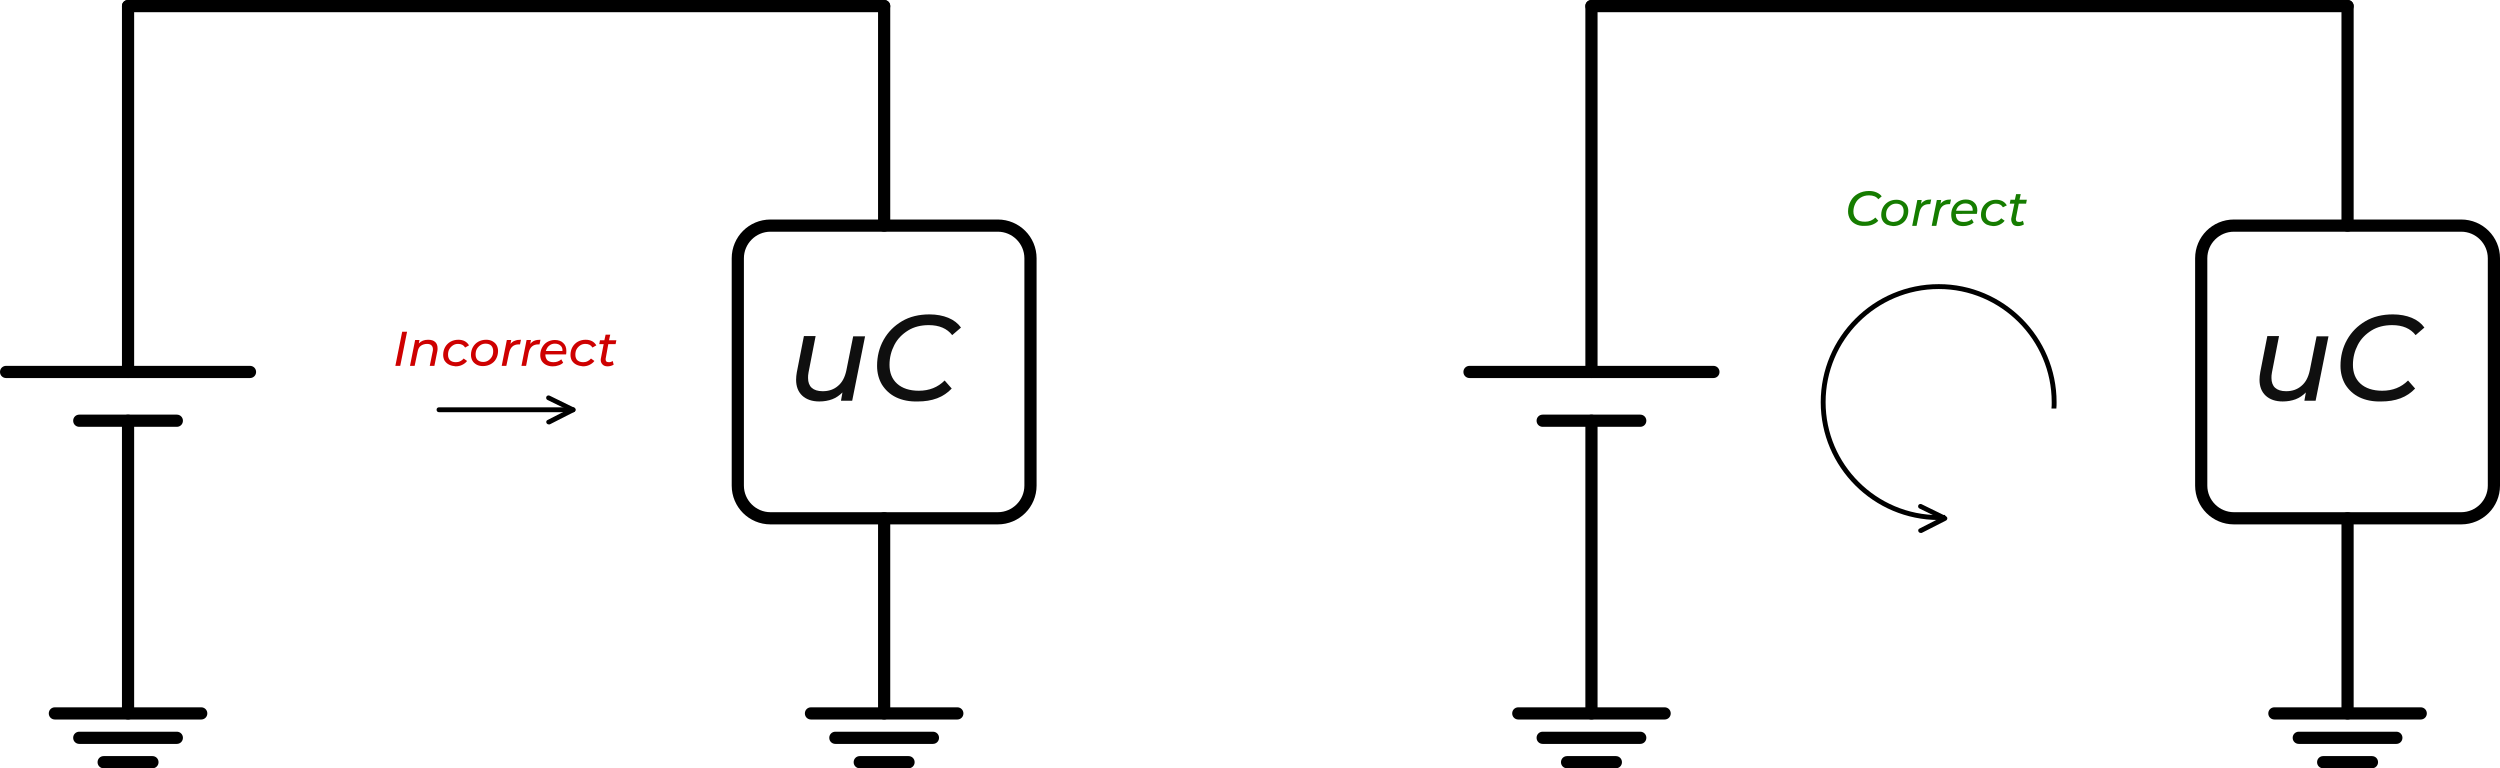 <?xml version="1.0" encoding="utf-8"?>
<!-- Generator: Adobe Illustrator 25.4.1, SVG Export Plug-In . SVG Version: 6.00 Build 0)  -->
<svg version="1.1" id="Capa_1" xmlns="http://www.w3.org/2000/svg" xmlns:xlink="http://www.w3.org/1999/xlink" x="0px" y="0px"
	 viewBox="0 0 102.5 31.5" style="enable-background:new 0 0 102.5 31.5;" xml:space="preserve">
<style type="text/css">
	.st0{fill:#0F0F0F;}
	.st1{fill:#CE0000;}
	.st2{fill:#157C00;}
</style>
<g>
	<g>
		<path class="st0" d="M35.47,13.78l-0.53,2.65h-0.46l0.06-0.34c-0.12,0.12-0.26,0.22-0.42,0.28c-0.16,0.06-0.34,0.09-0.53,0.09
			c-0.29,0-0.53-0.08-0.7-0.24c-0.17-0.16-0.25-0.38-0.25-0.65c0-0.09,0.01-0.2,0.03-0.31l0.29-1.48h0.48l-0.29,1.49
			c-0.02,0.09-0.02,0.17-0.02,0.23c0,0.17,0.05,0.31,0.15,0.4s0.25,0.14,0.45,0.14c0.25,0,0.46-0.07,0.63-0.22
			c0.17-0.14,0.28-0.35,0.34-0.63l0.28-1.4H35.47z"/>
		<path class="st0" d="M36.74,16.29c-0.25-0.12-0.44-0.3-0.58-0.52c-0.13-0.22-0.2-0.48-0.2-0.77c0-0.39,0.09-0.75,0.27-1.07
			c0.18-0.32,0.43-0.57,0.75-0.76s0.7-0.28,1.13-0.28c0.29,0,0.55,0.05,0.77,0.14s0.4,0.23,0.52,0.4l-0.36,0.31
			c-0.21-0.27-0.53-0.41-0.96-0.41c-0.32,0-0.61,0.07-0.85,0.22c-0.24,0.15-0.43,0.34-0.56,0.59c-0.13,0.25-0.2,0.52-0.2,0.82
			c0,0.32,0.1,0.58,0.31,0.77s0.51,0.29,0.89,0.29c0.43,0,0.78-0.14,1.06-0.42l0.29,0.33c-0.16,0.17-0.36,0.31-0.6,0.4
			s-0.5,0.13-0.79,0.13C37.29,16.47,36.99,16.41,36.74,16.29z"/>
	</g>
	<g>
		<path class="st1" d="M16.49,13.6h0.2L16.41,15h-0.2L16.49,13.6z"/>
		<path class="st1" d="M17.84,14.02c0.07,0.06,0.1,0.15,0.1,0.26c0,0.04,0,0.08-0.01,0.12L17.81,15h-0.19l0.12-0.59
			c0.01-0.04,0.01-0.06,0.01-0.09c0-0.07-0.02-0.12-0.06-0.16c-0.04-0.04-0.1-0.06-0.18-0.06c-0.1,0-0.19,0.03-0.26,0.08
			s-0.11,0.14-0.13,0.25L17,15h-0.19l0.21-1.06h0.18l-0.03,0.14c0.1-0.1,0.22-0.15,0.38-0.15C17.68,13.93,17.78,13.96,17.84,14.02z"
			/>
		<path class="st1" d="M18.41,14.95c-0.08-0.04-0.13-0.09-0.18-0.16c-0.04-0.07-0.06-0.15-0.06-0.24c0-0.12,0.03-0.23,0.08-0.32
			c0.05-0.09,0.13-0.17,0.22-0.22c0.09-0.05,0.2-0.08,0.32-0.08c0.21,0,0.35,0.08,0.44,0.23l-0.16,0.09
			c-0.06-0.1-0.15-0.15-0.29-0.15c-0.08,0-0.15,0.02-0.21,0.06c-0.06,0.04-0.11,0.09-0.15,0.16s-0.05,0.15-0.05,0.23
			c0,0.09,0.03,0.17,0.08,0.22c0.06,0.05,0.13,0.08,0.24,0.08c0.06,0,0.12-0.01,0.18-0.04c0.06-0.03,0.1-0.06,0.14-0.11l0.14,0.1
			c-0.05,0.07-0.12,0.12-0.2,0.16c-0.08,0.04-0.17,0.06-0.27,0.06C18.58,15.01,18.49,14.99,18.41,14.95z"/>
		<path class="st1" d="M19.54,14.95c-0.07-0.04-0.13-0.09-0.17-0.16c-0.04-0.07-0.06-0.15-0.06-0.24c0-0.12,0.03-0.23,0.08-0.32
			c0.05-0.09,0.13-0.17,0.22-0.22c0.09-0.05,0.2-0.08,0.32-0.08c0.1,0,0.19,0.02,0.26,0.06c0.07,0.04,0.13,0.09,0.17,0.16
			c0.04,0.07,0.06,0.15,0.06,0.24c0,0.12-0.03,0.23-0.08,0.32c-0.05,0.1-0.13,0.17-0.22,0.22c-0.09,0.05-0.2,0.08-0.32,0.08
			C19.7,15.01,19.61,14.99,19.54,14.95z M20.02,14.78c0.06-0.04,0.11-0.09,0.15-0.16s0.05-0.15,0.05-0.23
			c0-0.09-0.03-0.17-0.08-0.22c-0.05-0.05-0.13-0.08-0.23-0.08c-0.08,0-0.15,0.02-0.21,0.06c-0.06,0.04-0.11,0.09-0.15,0.16
			s-0.05,0.15-0.05,0.23c0,0.09,0.03,0.17,0.08,0.22c0.06,0.05,0.13,0.08,0.23,0.08C19.89,14.84,19.96,14.82,20.02,14.78z"/>
		<path class="st1" d="M21.11,13.97c0.07-0.03,0.15-0.04,0.25-0.04l-0.04,0.19c-0.01,0-0.03,0-0.05,0c-0.22,0-0.35,0.12-0.4,0.36
			L20.76,15h-0.19l0.21-1.06h0.18l-0.03,0.16C20.98,14.04,21.04,13.99,21.11,13.97z"/>
		<path class="st1" d="M21.91,13.97c0.07-0.03,0.15-0.04,0.25-0.04l-0.04,0.19c-0.01,0-0.03,0-0.05,0c-0.22,0-0.35,0.12-0.4,0.36
			L21.57,15h-0.19l0.21-1.06h0.18l-0.03,0.16C21.79,14.04,21.85,13.99,21.91,13.97z"/>
		<path class="st1" d="M22.36,14.53v0.01c0,0.1,0.03,0.17,0.08,0.23c0.06,0.05,0.14,0.08,0.25,0.08c0.07,0,0.13-0.01,0.18-0.03
			s0.11-0.05,0.14-0.09l0.08,0.14c-0.05,0.05-0.12,0.09-0.19,0.11c-0.08,0.03-0.15,0.04-0.24,0.04c-0.1,0-0.19-0.02-0.27-0.06
			c-0.08-0.04-0.13-0.09-0.18-0.16c-0.04-0.07-0.06-0.15-0.06-0.24c0-0.12,0.03-0.23,0.08-0.32c0.05-0.09,0.12-0.17,0.21-0.22
			c0.09-0.05,0.19-0.08,0.31-0.08c0.14,0,0.26,0.04,0.34,0.12c0.09,0.08,0.13,0.19,0.13,0.33c0,0.04,0,0.09-0.01,0.14H22.36z
			 M22.52,14.17c-0.07,0.05-0.11,0.13-0.14,0.22h0.68c0.01-0.09-0.02-0.17-0.08-0.22c-0.05-0.05-0.13-0.08-0.23-0.08
			C22.67,14.09,22.59,14.11,22.52,14.17z"/>
		<path class="st1" d="M23.63,14.95c-0.08-0.04-0.13-0.09-0.18-0.16c-0.04-0.07-0.06-0.15-0.06-0.24c0-0.12,0.03-0.23,0.08-0.32
			c0.05-0.09,0.13-0.17,0.22-0.22c0.09-0.05,0.2-0.08,0.32-0.08c0.21,0,0.35,0.08,0.44,0.23l-0.16,0.09
			c-0.06-0.1-0.15-0.15-0.29-0.15c-0.08,0-0.15,0.02-0.21,0.06c-0.06,0.04-0.11,0.09-0.15,0.16s-0.05,0.15-0.05,0.23
			c0,0.09,0.03,0.17,0.08,0.22c0.06,0.05,0.13,0.08,0.24,0.08c0.06,0,0.12-0.01,0.18-0.04c0.06-0.03,0.1-0.06,0.14-0.11l0.14,0.1
			c-0.05,0.07-0.12,0.12-0.2,0.16c-0.08,0.04-0.17,0.06-0.27,0.06C23.8,15.01,23.71,14.99,23.63,14.95z"/>
		<path class="st1" d="M24.84,14.66c0,0.02-0.01,0.04-0.01,0.06c0,0.04,0.01,0.08,0.03,0.1c0.02,0.02,0.06,0.03,0.11,0.03
			c0.06,0,0.11-0.02,0.15-0.05l0.04,0.15c-0.06,0.04-0.15,0.07-0.25,0.07c-0.08,0-0.15-0.02-0.2-0.07
			c-0.05-0.05-0.08-0.11-0.08-0.19c0-0.03,0-0.05,0.01-0.08l0.11-0.57h-0.18l0.03-0.16h0.18l0.05-0.23h0.19l-0.05,0.23h0.3
			l-0.03,0.16h-0.3L24.84,14.66z"/>
	</g>
	<g>
		<path d="M10.25,15.5h-10C0.11,15.5,0,15.39,0,15.25S0.11,15,0.25,15h10c0.14,0,0.25,0.11,0.25,0.25S10.39,15.5,10.25,15.5z"/>
	</g>
	<g>
		<path d="M7.25,17.5h-4C3.11,17.5,3,17.39,3,17.25S3.11,17,3.25,17h4c0.14,0,0.25,0.11,0.25,0.25S7.39,17.5,7.25,17.5z"/>
	</g>
	<g>
		<g>
			<path d="M8.25,29.5h-6C2.11,29.5,2,29.39,2,29.25S2.11,29,2.25,29h6c0.14,0,0.25,0.11,0.25,0.25S8.39,29.5,8.25,29.5z"/>
		</g>
		<g>
			<path d="M6.25,31.5h-2C4.11,31.5,4,31.39,4,31.25S4.11,31,4.25,31h2c0.14,0,0.25,0.11,0.25,0.25S6.39,31.5,6.25,31.5z"/>
		</g>
		<g>
			<path d="M7.25,30.5h-4C3.11,30.5,3,30.39,3,30.25S3.11,30,3.25,30h4c0.14,0,0.25,0.11,0.25,0.25S7.39,30.5,7.25,30.5z"/>
		</g>
	</g>
	<g>
		<g>
			<path d="M39.25,29.5h-6c-0.14,0-0.25-0.11-0.25-0.25S33.11,29,33.25,29h6c0.14,0,0.25,0.11,0.25,0.25S39.39,29.5,39.25,29.5z"/>
		</g>
		<g>
			<path d="M37.25,31.5h-2c-0.14,0-0.25-0.11-0.25-0.25S35.11,31,35.25,31h2c0.14,0,0.25,0.11,0.25,0.25S37.39,31.5,37.25,31.5z"/>
		</g>
		<g>
			<path d="M38.25,30.5h-4c-0.14,0-0.25-0.11-0.25-0.25S34.11,30,34.25,30h4c0.14,0,0.25,0.11,0.25,0.25S38.39,30.5,38.25,30.5z"/>
		</g>
	</g>
	<g>
		<path d="M40.91,21.5h-9.32c-0.88,0-1.59-0.71-1.59-1.59v-9.32C30,9.71,30.71,9,31.59,9h9.32c0.88,0,1.59,0.71,1.59,1.59v9.32
			C42.5,20.79,41.79,21.5,40.91,21.5z M31.59,9.5c-0.6,0-1.09,0.49-1.09,1.09v9.32c0,0.6,0.49,1.09,1.09,1.09h9.32
			c0.6,0,1.09-0.49,1.09-1.09v-9.32c0-0.6-0.49-1.09-1.09-1.09H31.59z"/>
	</g>
	<g>
		<path d="M5.25,15.5C5.11,15.5,5,15.39,5,15.25v-15C5,0.11,5.11,0,5.25,0S5.5,0.11,5.5,0.25v15C5.5,15.39,5.39,15.5,5.25,15.5z"/>
	</g>
	<g>
		<path d="M36.25,9.5C36.11,9.5,36,9.39,36,9.25v-9C36,0.11,36.11,0,36.25,0s0.25,0.11,0.25,0.25v9C36.5,9.39,36.39,9.5,36.25,9.5z"
			/>
	</g>
	<g>
		<path d="M36.25,0.5h-31C5.11,0.5,5,0.39,5,0.25S5.11,0,5.25,0h31c0.14,0,0.25,0.11,0.25,0.25S36.39,0.5,36.25,0.5z"/>
	</g>
	<g>
		<path d="M5.25,29.5C5.11,29.5,5,29.39,5,29.25v-12C5,17.11,5.11,17,5.25,17s0.25,0.11,0.25,0.25v12C5.5,29.39,5.39,29.5,5.25,29.5
			z"/>
	</g>
	<g>
		<path d="M36.25,29.5c-0.14,0-0.25-0.11-0.25-0.25v-8c0-0.14,0.11-0.25,0.25-0.25s0.25,0.11,0.25,0.25v8
			C36.5,29.39,36.39,29.5,36.25,29.5z"/>
	</g>
	<g>
		<path class="st0" d="M95.47,13.78l-0.53,2.65h-0.46l0.06-0.34c-0.12,0.12-0.26,0.22-0.42,0.28c-0.16,0.06-0.34,0.09-0.53,0.09
			c-0.29,0-0.53-0.08-0.7-0.24c-0.17-0.16-0.25-0.38-0.25-0.65c0-0.09,0.01-0.2,0.03-0.31l0.29-1.48h0.48l-0.29,1.49
			c-0.02,0.09-0.02,0.17-0.02,0.23c0,0.17,0.05,0.31,0.15,0.4s0.25,0.14,0.45,0.14c0.25,0,0.46-0.07,0.63-0.22
			c0.17-0.14,0.28-0.35,0.34-0.63l0.28-1.4H95.47z"/>
		<path class="st0" d="M96.74,16.29c-0.25-0.12-0.44-0.3-0.58-0.52c-0.13-0.22-0.2-0.48-0.2-0.77c0-0.39,0.09-0.75,0.27-1.07
			c0.18-0.32,0.43-0.57,0.75-0.76s0.7-0.28,1.13-0.28c0.29,0,0.55,0.05,0.77,0.14s0.4,0.23,0.52,0.4l-0.36,0.31
			c-0.21-0.27-0.53-0.41-0.96-0.41c-0.32,0-0.61,0.07-0.85,0.22c-0.24,0.15-0.43,0.34-0.56,0.59c-0.13,0.25-0.2,0.52-0.2,0.82
			c0,0.32,0.1,0.58,0.31,0.77s0.51,0.29,0.89,0.29c0.43,0,0.78-0.14,1.06-0.42l0.29,0.33c-0.16,0.17-0.36,0.31-0.6,0.4
			s-0.5,0.13-0.79,0.13C97.29,16.47,96.99,16.41,96.74,16.29z"/>
	</g>
	<g>
		<path class="st2" d="M76.08,9.19c-0.1-0.05-0.18-0.12-0.23-0.21c-0.05-0.09-0.08-0.19-0.08-0.31c0-0.16,0.04-0.3,0.11-0.43
			s0.17-0.23,0.3-0.3c0.13-0.07,0.28-0.11,0.45-0.11c0.12,0,0.22,0.02,0.31,0.06c0.09,0.04,0.16,0.09,0.21,0.16l-0.14,0.12
			c-0.08-0.11-0.21-0.16-0.38-0.16c-0.13,0-0.24,0.03-0.34,0.09s-0.17,0.14-0.22,0.24c-0.05,0.1-0.08,0.21-0.08,0.33
			c0,0.13,0.04,0.23,0.12,0.31s0.2,0.11,0.36,0.11c0.17,0,0.31-0.06,0.42-0.17l0.12,0.13c-0.06,0.07-0.14,0.12-0.24,0.16
			s-0.2,0.05-0.31,0.05C76.3,9.27,76.18,9.24,76.08,9.19z"/>
		<path class="st2" d="M77.36,9.21c-0.07-0.04-0.13-0.09-0.17-0.16s-0.06-0.15-0.06-0.24c0-0.12,0.03-0.23,0.08-0.32
			s0.13-0.17,0.22-0.22c0.09-0.05,0.2-0.08,0.32-0.08c0.1,0,0.19,0.02,0.26,0.06c0.07,0.04,0.13,0.09,0.17,0.16
			c0.04,0.07,0.06,0.15,0.06,0.24c0,0.12-0.03,0.23-0.08,0.32c-0.05,0.1-0.13,0.17-0.22,0.22c-0.09,0.05-0.2,0.08-0.32,0.08
			C77.52,9.26,77.44,9.24,77.36,9.21z M77.85,9.04C77.91,9,77.96,8.95,78,8.88s0.05-0.15,0.05-0.23c0-0.09-0.03-0.17-0.08-0.22
			c-0.05-0.05-0.13-0.08-0.23-0.08c-0.08,0-0.15,0.02-0.21,0.06c-0.06,0.04-0.11,0.09-0.15,0.16c-0.04,0.07-0.05,0.15-0.05,0.23
			c0,0.09,0.03,0.17,0.08,0.22s0.13,0.08,0.23,0.08C77.71,9.09,77.79,9.08,77.85,9.04z"/>
		<path class="st2" d="M78.93,8.22c0.07-0.03,0.15-0.04,0.25-0.04l-0.04,0.19c-0.01,0-0.03,0-0.05,0c-0.22,0-0.35,0.12-0.4,0.36
			l-0.11,0.53H78.4l0.21-1.06h0.18l-0.03,0.16C78.81,8.29,78.87,8.25,78.93,8.22z"/>
		<path class="st2" d="M79.74,8.22c0.07-0.03,0.15-0.04,0.25-0.04l-0.04,0.19c-0.01,0-0.03,0-0.05,0c-0.22,0-0.35,0.12-0.4,0.36
			l-0.11,0.53H79.2l0.21-1.06h0.18l-0.03,0.16C79.61,8.29,79.67,8.25,79.74,8.22z"/>
		<path class="st2" d="M80.19,8.78v0.01c0,0.1,0.03,0.17,0.08,0.23s0.14,0.08,0.25,0.08c0.06,0,0.13-0.01,0.18-0.03
			c0.06-0.02,0.11-0.05,0.14-0.09l0.08,0.14c-0.05,0.05-0.12,0.09-0.19,0.11c-0.08,0.03-0.15,0.04-0.24,0.04
			c-0.1,0-0.2-0.02-0.27-0.06c-0.08-0.04-0.13-0.09-0.18-0.16C80.02,8.98,80,8.9,80,8.8c0-0.12,0.03-0.23,0.08-0.32
			s0.12-0.17,0.21-0.22c0.09-0.05,0.19-0.08,0.31-0.08c0.14,0,0.26,0.04,0.34,0.12c0.09,0.08,0.13,0.19,0.13,0.33
			c0,0.04-0.01,0.09-0.02,0.14H80.19z M80.34,8.42c-0.07,0.05-0.12,0.13-0.14,0.22h0.68c0.01-0.09-0.02-0.17-0.07-0.22
			s-0.13-0.08-0.23-0.08S80.41,8.37,80.34,8.42z"/>
		<path class="st2" d="M81.46,9.21c-0.08-0.04-0.13-0.09-0.18-0.16c-0.04-0.07-0.06-0.15-0.06-0.24c0-0.12,0.03-0.23,0.08-0.32
			s0.13-0.17,0.22-0.22c0.09-0.05,0.2-0.08,0.32-0.08c0.21,0,0.35,0.08,0.44,0.23L82.12,8.5c-0.06-0.1-0.15-0.15-0.29-0.15
			c-0.08,0-0.15,0.02-0.21,0.06c-0.06,0.04-0.11,0.09-0.15,0.16c-0.04,0.07-0.05,0.15-0.05,0.23c0,0.09,0.03,0.17,0.08,0.22
			s0.13,0.08,0.23,0.08c0.06,0,0.12-0.01,0.18-0.04s0.1-0.06,0.14-0.11l0.14,0.1c-0.05,0.07-0.12,0.12-0.2,0.16
			c-0.08,0.04-0.17,0.06-0.27,0.06C81.62,9.26,81.53,9.24,81.46,9.21z"/>
		<path class="st2" d="M82.66,8.91c0,0.02-0.01,0.04-0.01,0.06c0,0.04,0.01,0.08,0.03,0.1c0.02,0.02,0.06,0.03,0.11,0.03
			c0.06,0,0.11-0.02,0.15-0.05l0.04,0.15c-0.06,0.04-0.15,0.07-0.25,0.07c-0.08,0-0.15-0.02-0.2-0.07C82.49,9.14,82.46,9.08,82.46,9
			c0-0.03,0-0.05,0.01-0.08l0.12-0.57H82.4l0.03-0.16h0.18l0.05-0.23h0.19l-0.05,0.23h0.3l-0.03,0.16h-0.3L82.66,8.91z"/>
	</g>
	<g>
		<path d="M70.25,15.5h-10c-0.14,0-0.25-0.11-0.25-0.25S60.11,15,60.25,15h10c0.14,0,0.25,0.11,0.25,0.25S70.39,15.5,70.25,15.5z"/>
	</g>
	<g>
		<path d="M67.25,17.5h-4c-0.14,0-0.25-0.11-0.25-0.25S63.11,17,63.25,17h4c0.14,0,0.25,0.11,0.25,0.25S67.39,17.5,67.25,17.5z"/>
	</g>
	<g>
		<g>
			<path d="M68.25,29.5h-6c-0.14,0-0.25-0.11-0.25-0.25S62.11,29,62.25,29h6c0.14,0,0.25,0.11,0.25,0.25S68.39,29.5,68.25,29.5z"/>
		</g>
		<g>
			<path d="M66.25,31.5h-2c-0.14,0-0.25-0.11-0.25-0.25S64.11,31,64.25,31h2c0.14,0,0.25,0.11,0.25,0.25S66.39,31.5,66.25,31.5z"/>
		</g>
		<g>
			<path d="M67.25,30.5h-4c-0.14,0-0.25-0.11-0.25-0.25S63.11,30,63.25,30h4c0.14,0,0.25,0.11,0.25,0.25S67.39,30.5,67.25,30.5z"/>
		</g>
	</g>
	<g>
		<g>
			<path d="M99.25,29.5h-6c-0.14,0-0.25-0.11-0.25-0.25S93.11,29,93.25,29h6c0.14,0,0.25,0.11,0.25,0.25S99.39,29.5,99.25,29.5z"/>
		</g>
		<g>
			<path d="M97.25,31.5h-2c-0.14,0-0.25-0.11-0.25-0.25S95.11,31,95.25,31h2c0.14,0,0.25,0.11,0.25,0.25S97.39,31.5,97.25,31.5z"/>
		</g>
		<g>
			<path d="M98.25,30.5h-4c-0.14,0-0.25-0.11-0.25-0.25S94.11,30,94.25,30h4c0.14,0,0.25,0.11,0.25,0.25S98.39,30.5,98.25,30.5z"/>
		</g>
	</g>
	<g>
		<path d="M100.91,21.5h-9.32c-0.88,0-1.59-0.71-1.59-1.59v-9.32C90,9.71,90.71,9,91.59,9h9.32c0.88,0,1.59,0.71,1.59,1.59v9.32
			C102.5,20.79,101.79,21.5,100.91,21.5z M91.59,9.5c-0.6,0-1.09,0.49-1.09,1.09v9.32c0,0.6,0.49,1.09,1.09,1.09h9.32
			c0.6,0,1.09-0.49,1.09-1.09v-9.32c0-0.6-0.49-1.09-1.09-1.09H91.59z"/>
	</g>
	<g>
		<path d="M65.25,15.5c-0.14,0-0.25-0.11-0.25-0.25v-15C65,0.11,65.11,0,65.25,0s0.25,0.11,0.25,0.25v15
			C65.5,15.39,65.39,15.5,65.25,15.5z"/>
	</g>
	<g>
		<path d="M96.25,9.5C96.11,9.5,96,9.39,96,9.25v-9C96,0.11,96.11,0,96.25,0s0.25,0.11,0.25,0.25v9C96.5,9.39,96.39,9.5,96.25,9.5z"
			/>
	</g>
	<g>
		<path d="M96.25,0.5h-31C65.11,0.5,65,0.39,65,0.25S65.11,0,65.25,0h31c0.14,0,0.25,0.11,0.25,0.25S96.39,0.5,96.25,0.5z"/>
	</g>
	<g>
		<path d="M65.25,29.5c-0.14,0-0.25-0.11-0.25-0.25v-12c0-0.14,0.11-0.25,0.25-0.25s0.25,0.11,0.25,0.25v12
			C65.5,29.39,65.39,29.5,65.25,29.5z"/>
	</g>
	<g>
		<path d="M96.25,29.5c-0.14,0-0.25-0.11-0.25-0.25v-8c0-0.14,0.11-0.25,0.25-0.25s0.25,0.11,0.25,0.25v8
			C96.5,29.39,96.39,29.5,96.25,29.5z"/>
	</g>
	<g>
		<g>
			<path d="M79.49,11.65c-2.67,0-4.84,2.17-4.84,4.84c0,2.66,2.17,4.83,4.84,4.83c0.09,0,0.18,0,0.26-0.01v-0.2
				c-0.08,0.01-0.17,0.01-0.26,0.01c-2.56,0-4.64-2.08-4.64-4.63c0-2.56,2.08-4.64,4.64-4.64c2.55,0,4.63,2.08,4.63,4.64
				c0,0.09,0,0.18-0.01,0.26h0.2c0.01-0.08,0.01-0.17,0.01-0.26C84.32,13.82,82.15,11.65,79.49,11.65z"/>
		</g>
	</g>
	<g>
		<path d="M78.75,21.85c-0.04,0-0.07-0.02-0.09-0.05c-0.03-0.05-0.01-0.11,0.04-0.13l0.82-0.42l-0.82-0.4
			c-0.05-0.02-0.07-0.08-0.05-0.13c0.02-0.05,0.08-0.07,0.13-0.05l1,0.49c0.03,0.02,0.06,0.05,0.06,0.09c0,0.04-0.02,0.07-0.05,0.09
			l-1,0.51C78.78,21.85,78.77,21.85,78.75,21.85z"/>
	</g>
	<g>
		<path d="M23.5,16.9H18c-0.06,0-0.1-0.04-0.1-0.1s0.04-0.1,0.1-0.1h5.5c0.06,0,0.1,0.04,0.1,0.1S23.56,16.9,23.5,16.9z"/>
	</g>
	<g>
		<path d="M22.5,17.4c-0.04,0-0.07-0.02-0.09-0.05c-0.03-0.05-0.01-0.11,0.04-0.13l0.82-0.42l-0.82-0.4
			c-0.05-0.02-0.07-0.08-0.05-0.13s0.08-0.07,0.13-0.05l1,0.49c0.03,0.02,0.06,0.05,0.06,0.09c0,0.04-0.02,0.07-0.05,0.09l-1,0.51
			C22.53,17.4,22.52,17.4,22.5,17.4z"/>
	</g>
</g>
</svg>
